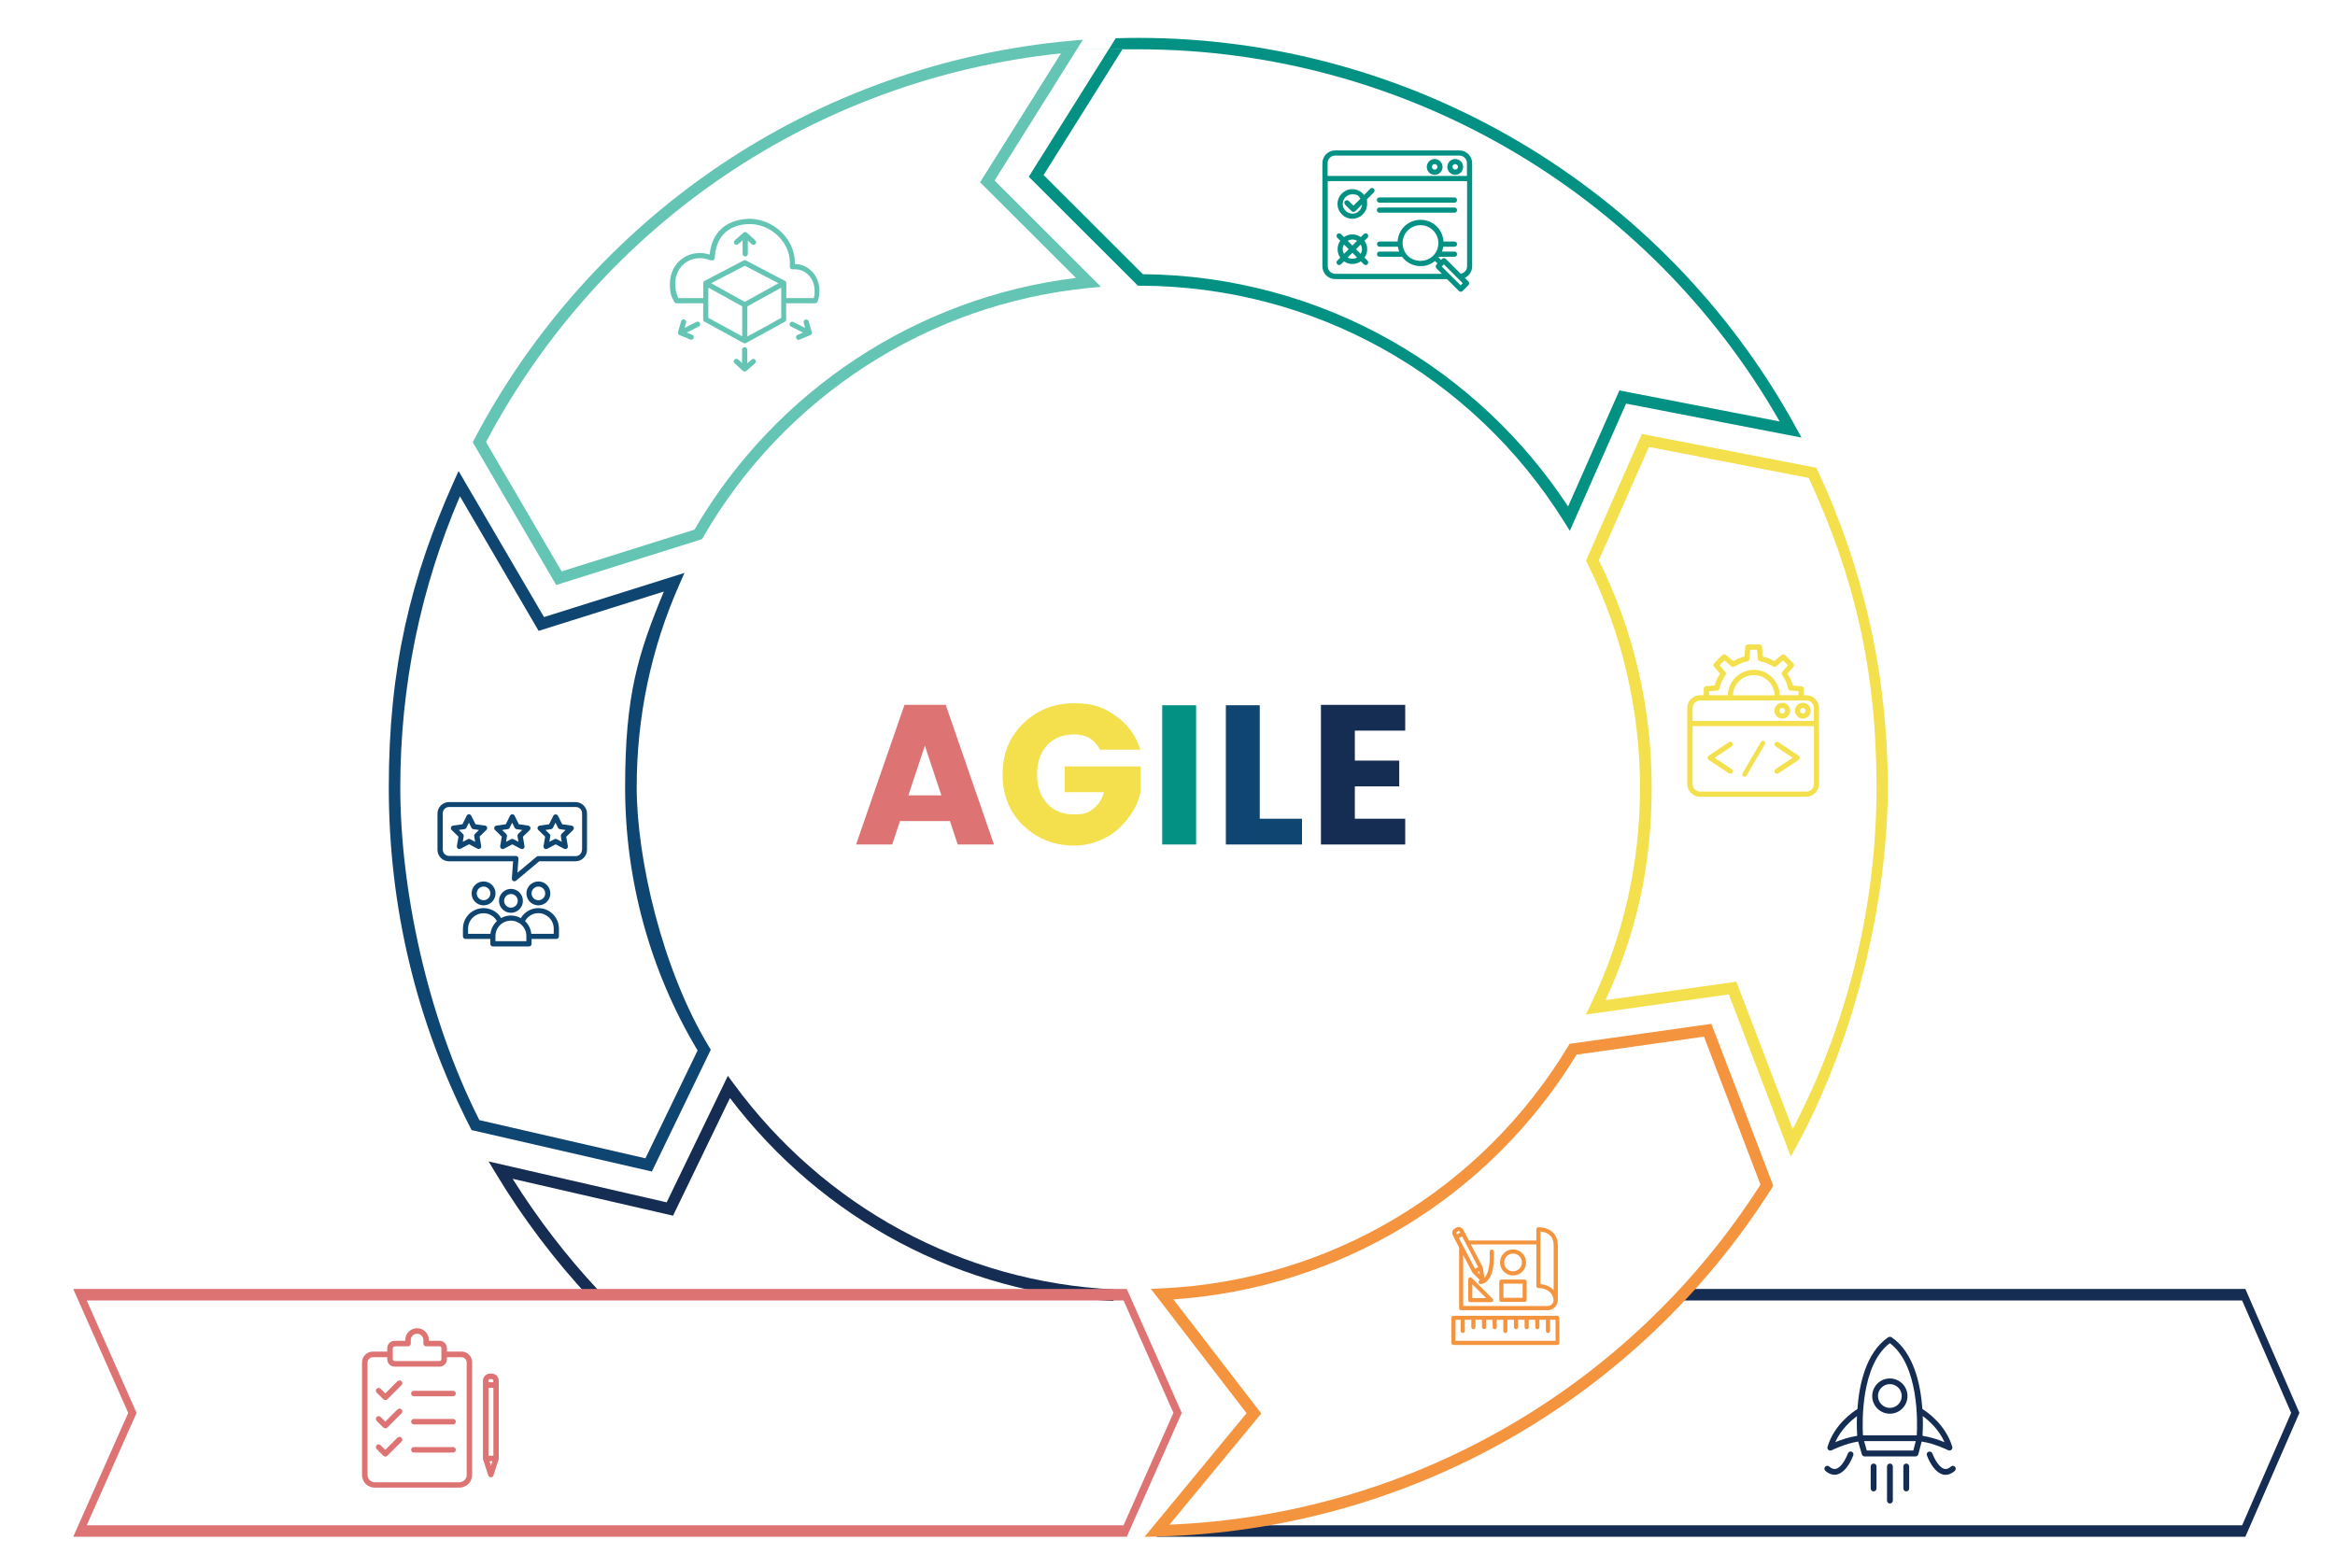 <svg xmlns="http://www.w3.org/2000/svg" id="Layer_1" data-name="Layer 1" viewBox="0 0 3045 2045.2"><g><g><g><path d="M1452,1696.8c-197.6-9.4-379.2-105.7-500.1-264.7l-74.2,153.4-209.2-48.1c32.6,52,70.3,101.1,112.3,146l-11,10.2c-46.7-50.1-88.3-105.1-123.5-163.7l-9.1-15.1,232.2,53.3,79.8-165,7.4,10.1c118.2,161.2,299,259.1,496.2,268.5l-.7,15Z" fill="#152c53" stroke-width="0"></path><path d="M2928.1,1681.1h-736.1c0,.4-.2.9-.7,1.2-.5.3-.9.6-1.4.9,0,.2,0,.5-.2.7-2.9,5.6-8.6,8.3-13.1,12.2h747.3l63.9,146.6-63.9,146.6h-1415.3v15h1419.5l70.5-161.6-70.5-161.6Z" fill="#152c53" stroke-width="0"></path><path d="M1492.5,2004.4l133.1-161.3-124.8-162.1,14.4-.7c218.5-10,416.5-128.1,529.8-315.8l1.8-3.1,185-26.1,80.7,211.3-2,3.2c-175.4,276.4-475,446.2-801.6,454.2l-16.4.4ZM1530.1,1694.6l114.7,148.9-119.7,145c313.8-13,600.7-177.9,770.7-443.5l-73.7-193-166.1,23.5c-113.7,186.2-309.2,304.6-525.9,319.2Z" fill="#f5943e" stroke-width="0"></path><path d="M725.4,763.1l-108.9-186.3,1.9-3.7c74.9-142.7,185.1-265.9,318.8-356.4,136.6-92.5,295.7-149,460-163.6l15-1.3-115.2,183.7,138.8,138.6-15.8,1.5c-209.6,20.5-397.6,142-503.1,325.1l-1.5,2.5-190.2,59.8ZM633.7,576.4l98.7,168.8,173.2-54.4c105.5-181.3,290.4-303.1,497.5-328.3l-125-124.8,105.5-168.1c-319.4,33.3-598.6,221.8-749.8,506.9Z" fill="#65c5b4" stroke-width="0"></path><path d="M850,1527.9l-235-54-1.6-3.1c-70.6-138.3-106.4-287.7-106.4-444s28.6-273.3,85-399.2l6-13.3,111.4,190.5,183.2-57.6-6.7,15.2c-36.9,83.4-55.6,172.4-55.6,264.4s32.7,237,94.5,338.8l2.1,3.5-76.8,158.8ZM625.2,1460.9l216.5,49.8,68-140.7c-61.9-103.4-94.5-221.9-94.5-343.1s17-174.4,50.5-255.4l-163.3,51.3-102.6-175.5c-51.6,120-77.8,247.7-77.8,379.6s34.7,298.8,103.2,434.1Z" fill="#0f4571" stroke-width="0"></path><path d="M2047.2,692.4l-7.5-12c-120-191.9-326.6-307-552.7-307.8h-3.1s-142.3-142.1-142.3-142.1l113.4-180.7h4c8-.3,16.6-.4,25.5-.4,356.7,0,685.1,194.4,857.1,507.3l7.7,14-228.8-44.3-73.4,166.1ZM1490.2,357.6c114,.9,226.3,31,324.8,87.1,92.4,52.5,171.6,127,229.9,215.9l66.9-151.4,209,40.5c-171.4-299.8-490.3-485.4-836.1-485.4s-14.4,0-21.1.2l-102.7,163.8,129.5,129.3Z" fill="#039184" stroke-width="0"></path><path d="M2335.4,1508.6l-80.9-211.7-186.4,26.3,6.1-12.6c42.8-88.8,64.5-184.2,64.5-283.7s-23.2-201.3-68.9-292.5l-1.6-3.2,72.9-165.2,227.6,44.1,1.6,3.5c60.7,129.8,91.5,268.9,91.5,413.3s-41.1,325-118.8,467.5l-7.8,14.3ZM2264.3,1280.3l73.5,192.3c71.5-136.7,109.3-290.5,109.3-445.8s-29.8-276.7-88.4-403.5l-208.4-40.4-65.3,147.8c45.7,92.5,68.9,192.1,68.9,296.1s-20.2,190.3-60.1,277.6l170.6-24.1Z" fill="#f4e04c" stroke-width="0"></path></g><path d="M1469.4,2004.3H95.5l71.7-161.6-71.7-161.6h1373.9l71.7,161.6-71.7,161.6ZM113.1,1989.3h1352.1l65-146.6-65-146.6H113.1l65,146.6-65,146.6Z" fill="#dd7373" stroke-width="0"></path></g><g><path d="M1248.9,1101.4l-10.1-30.5h-65.2l-10.1,30.5h-47.1l63.1-182.1h53.8l62.9,182.1h-47.3ZM1184.7,1037.3h42.9l-21.5-64.7-21.5,64.7Z" fill="#dd7373" stroke-width="0"></path><path d="M1334.4,1076.7c-18-17.5-27-39.7-27-66.6s9-49.1,27-66.6c18-17.5,40.1-26.3,66.1-26.3s38.1,5.3,53.8,16c15.7,10.7,26.6,25.5,32.9,44.5h-52.8c-6.9-13.3-17.9-19.9-33.1-19.9s-27.1,4.7-35.8,14.2c-8.7,9.5-13.1,22.2-13.1,38s4.4,28.5,13.1,38c8.7,9.5,20.4,14.2,35.1,14.2s19.1-2.6,25.7-7.9c6.6-5.3,11.1-12.3,13.3-21.1h-51.2v-33.6h98.8v33.6c-3.3,16.6-12.3,32-27.2,46.3-7.1,6.9-15.8,12.5-26.3,16.8-10.4,4.3-21.5,6.5-33.2,6.5-26,0-48.1-8.8-66.1-26.3Z" fill="#f4e04c" stroke-width="0"></path><path d="M1515.6,1101.4v-181.6h44.2v181.6h-44.2Z" fill="#039184" stroke-width="0"></path><path d="M1598.6,919.8h44.2v148h55.1v33.6h-99.3v-181.6Z" fill="#0f4571" stroke-width="0"></path><path d="M1832.5,919.3v33.6h-65.7v39.1h57.9v33.6h-57.9v42.2h65.7v33.6h-109.9v-182.1h109.9Z" fill="#152c53" stroke-width="0"></path></g></g><g><path d="M641.3,1791.5h-2.3c-5.1,0-9.2,4.1-9.2,9.2v101.4c0,.2,0,.5.1.7,0,.1,0,.3,0,.4l6.8,21c.5,1.5,1.9,2.5,3.4,2.5s3-1,3.4-2.5l6.8-21c0-.1,0-.3,0-.4,0-.2.1-.5.1-.7v-101.4c0-5.1-4.1-9.2-9.2-9.2ZM637,1810h6.4v88.6h-6.4v-88.6ZM639,1798.7h2.3c1.1,0,2,.9,2,2v2h-6.4v-2c0-1.1.9-2,2-2ZM640.2,1911.5l-1.8-5.7h3.7l-1.8,5.7Z" fill="#dd7373" stroke-width="0"></path><path d="M601.7,1762.8h-18.9v-4.5c0-5.3-4.3-9.6-9.6-9.6h-13.9v-1c0-8.5-6.9-15.4-15.4-15.4s-15.4,6.9-15.4,15.4v1h-13.9c-5.3,0-9.6,4.3-9.6,9.6v4.5h-18.8c-7.8,0-14.1,6.3-14.1,14.1v146.7c0,2.9.8,5.6,2.1,8,0,0,0,.1,0,.1,0,0,0,.1.1.2.7,1.2,1.4,2.3,2.4,3.2,0,0,.1.1.2.2.9.9,1.9,1.7,3,2.4.4.2.8.4,1.2.6.8.4,1.6.8,2.4,1,.4.1.8.3,1.3.4,1.2.3,2.4.5,3.7.5,0,0,.1,0,.2,0h110.4c0,0,.1,0,.2,0,1.3,0,2.5-.2,3.7-.5.4-.1.9-.3,1.3-.4.8-.3,1.7-.6,2.4-1,.4-.2.8-.4,1.2-.6,1.1-.7,2.1-1.5,3-2.4,0,0,.1-.2.2-.2.9-1,1.7-2,2.4-3.2,0,0,0-.1.1-.2s0-.1,0-.2c1.3-2.4,2.1-5.1,2.1-8v-146.7c0-7.8-6.3-14.1-14.1-14.1ZM514.6,1755.9h17.5c2,0,3.6-1.6,3.6-3.6v-4.6c0-4.5,3.7-8.2,8.2-8.2s8.2,3.7,8.2,8.2v4.6c0,2,1.6,3.6,3.6,3.6h17.5c1.3,0,2.4,1,2.4,2.4v14.4c0,1.3-1,2.4-2.4,2.4h-58.6c-1.3,0-2.4-1.1-2.4-2.4v-5.9c0-.1,0-.2,0-.3s0-.2,0-.3v-7.7c0-1.3,1.1-2.4,2.4-2.4ZM488.8,1933.2c-1.2,0-2.3-.3-3.4-.7-.2,0-.4-.2-.6-.3-1-.5-1.9-1-2.7-1.8,0,0,0,0,0,0-1.7-1.7-2.8-4.1-2.8-6.7v-146.7c0-3.8,3.1-6.9,6.9-6.9h18.8v2.7c0,5.3,4.3,9.6,9.6,9.6h58.6c5.3,0,9.6-4.3,9.6-9.6v-2.7h18.9c3.8,0,6.9,3.1,6.9,6.9v146.7c0,2.6-1.1,5-2.8,6.7,0,0,0,0,0,0-.8.8-1.7,1.3-2.7,1.8-.2,0-.4.2-.6.3-1.1.4-2.2.7-3.4.7h-110.2Z" fill="#dd7373" stroke-width="0"></path><path d="M590.8,1813.9h-51.1c-2,0-3.6,1.6-3.6,3.6s1.6,3.6,3.6,3.6h51.1c2,0,3.6-1.6,3.6-3.6s-1.6-3.6-3.6-3.6Z" fill="#dd7373" stroke-width="0"></path><path d="M590.8,1850.6h-51.1c-2,0-3.6,1.6-3.6,3.6s1.6,3.6,3.6,3.6h51.1c2,0,3.6-1.6,3.6-3.6s-1.6-3.6-3.6-3.6Z" fill="#dd7373" stroke-width="0"></path><path d="M590.8,1887.3h-51.1c-2,0-3.6,1.6-3.6,3.6s1.6,3.6,3.6,3.6h51.1c2,0,3.6-1.6,3.6-3.6s-1.6-3.6-3.6-3.6Z" fill="#dd7373" stroke-width="0"></path><path d="M518.4,1801.3l-16,16-6.1-6.1c-1.4-1.4-3.7-1.4-5.1,0-1.4,1.4-1.4,3.7,0,5.1l8.7,8.7c.7.7,1.6,1.1,2.6,1.1s1.8-.4,2.6-1.1l18.5-18.5c1.4-1.4,1.4-3.7,0-5.1-1.4-1.4-3.7-1.4-5.1,0Z" fill="#dd7373" stroke-width="0"></path><path d="M518.4,1838.1l-16,16-6.1-6.1c-1.4-1.4-3.7-1.4-5.1,0-1.4,1.4-1.4,3.7,0,5.1l8.7,8.7c.7.7,1.6,1.1,2.6,1.1s1.8-.4,2.6-1.1l18.5-18.5c1.4-1.4,1.4-3.7,0-5.1-1.4-1.4-3.7-1.4-5.1,0Z" fill="#dd7373" stroke-width="0"></path><path d="M518.4,1874.9l-16,16-6.1-6.1c-1.4-1.4-3.7-1.4-5.1,0-1.4,1.4-1.4,3.7,0,5.1l8.7,8.7c.7.7,1.6,1.1,2.6,1.1s1.8-.4,2.6-1.1l18.5-18.5c1.4-1.4,1.4-3.7,0-5.1-1.4-1.4-3.7-1.4-5.1,0Z" fill="#dd7373" stroke-width="0"></path></g><g><path d="M1896.3,1614.4c0,.1,0,.2,0,.3s.1.1.2.2l6.4,12.2c0,.2-.1.5-.1.7v78.3c0,1.5,1.2,2.7,2.7,2.7h112.8c6.8,0,12.5-5.1,13.1-12,0-.4.1-.8.1-1.3v-63.5s0,0,0,0v-7.9c0-7-2.1-12.6-6.4-16.7-7.4-7.2-18.5-6.9-19-6.8-1.4,0-2.6,1.2-2.6,2.7v14.6h-88l-7.2-13.8c-.8-1.6-2.2-2.8-4-3.4-1.7-.6-3.6-.4-5.2.4l-1.5.8c-3.4,1.7-4.7,5.8-3,9.2l1.8,3.3ZM1927.7,1652.6l-4.2,2.1-21-40.1,4.2-2.1,21,40.1ZM1929.9,1662.1l-3.1-3.1,2.4-1.2.7,4.3ZM2008.8,1606.1c3.2.3,8.6,1.4,12.5,5.2,3.2,3.1,4.8,7.4,4.8,12.9v58.5c-4.8-5.4-11.9-7.5-17.3-7.9v-68.6ZM2003.5,1623.2v54.1c0,.7.3,1.4.8,1.9s1.2.8,1.9.7c.7,0,18.6-.4,19.8,16.5-.5,4-3.8,6.9-7.8,6.9h-110.1v-66.5l11.8,22.5c0,0,.2.1.2.2,0,.1.1.3.2.4l9.5,9.6c-.9.4-1.6,1.3-1.7,2.4,0,1.5,1.1,2.7,2.5,2.8,0,0,.1,0,.2,0,1,0,4.8-.3,8.6-4,6.6-6.5,9.5-19.4,8.7-38.4,0-1.5-1.4-2.6-2.8-2.6-1.5,0-2.6,1.3-2.6,2.8.9,21.3-3.3,30.3-6.9,34.2l-2.1-13.5c0,0,0-.2-.1-.3,0-.2,0-.4-.2-.6l-15.3-29.3h85.2ZM1900,1606.6l1.5-.8c.2-.1.4-.2.7-.2s.3,0,.5,0c.4.1.7.4.9.8l.7,1.3-4.2,2.1-.7-1.3c-.2-.4-.2-.8,0-1.1.1-.4.4-.7.7-.9Z" fill="#f5943e" stroke-width="0"></path><path d="M2030.8,1716.1h-135.4c-1.5,0-2.7,1.2-2.7,2.7v32.7c0,1.5,1.2,2.7,2.7,2.7h135.4c1.5,0,2.7-1.2,2.7-2.7v-32.7c0-1.5-1.2-2.7-2.7-2.7ZM2028.2,1748.7h-130.1v-27.4h6.7v14.5c0,1.5,1.2,2.7,2.7,2.7s2.7-1.2,2.7-2.7v-14.5h8.5v9.6c0,1.5,1.2,2.7,2.7,2.7s2.7-1.2,2.7-2.7v-9.6h8.5v9.6c0,1.5,1.2,2.7,2.7,2.7s2.7-1.2,2.7-2.7v-9.6h8.5v9.6c0,1.5,1.2,2.7,2.7,2.7s2.7-1.2,2.7-2.7v-9.6h8.5v14.5c0,1.5,1.2,2.7,2.7,2.7s2.7-1.2,2.7-2.7v-14.5h8.5v9.6c0,1.5,1.2,2.7,2.7,2.7s2.7-1.2,2.7-2.7v-9.6h8.5v9.6c0,1.5,1.2,2.7,2.7,2.7s2.7-1.2,2.7-2.7v-9.6h8.5v9.6c0,1.5,1.2,2.7,2.7,2.7s2.7-1.2,2.7-2.7v-9.6h8.5v14.5c0,1.5,1.2,2.7,2.7,2.7s2.7-1.2,2.7-2.7v-14.5h7.2v27.4Z" fill="#f5943e" stroke-width="0"></path><path d="M1973.1,1663.5c9.4,0,17-7.6,17-17s-7.6-17-17-17-17,7.6-17,17,7.6,17,17,17ZM1973.1,1634.9c6.4,0,11.6,5.2,11.6,11.6s-5.2,11.6-11.6,11.6-11.6-5.2-11.6-11.6,5.2-11.6,11.6-11.6Z" fill="#f5943e" stroke-width="0"></path><path d="M1919.2,1666.7c-.8-.8-1.9-1-2.9-.6-1,.4-1.6,1.4-1.6,2.5v25.8c0,.2,0,.4,0,.6,0,.2,0,.4,0,.6,0,1.5,1.2,2.7,2.7,2.7h27.1c1.1,0,2.1-.7,2.5-1.6.4-1,.2-2.1-.6-2.9l-27.1-27.1ZM1920,1693v-18l18,18h-18Z" fill="#f5943e" stroke-width="0"></path><path d="M1957.9,1698h30.3c1.5,0,2.7-1.2,2.7-2.7v-23.8c0-1.5-1.2-2.7-2.7-2.7h-30.3c-1.5,0-2.7,1.2-2.7,2.7v23.8c0,1.5,1.2,2.7,2.7,2.7ZM1960.6,1674.2h25v18.4h-25v-18.4Z" fill="#f5943e" stroke-width="0"></path></g><g><path d="M2355.7,906.8h-3.5v-8.4c0-1.8-1.3-3.2-3.1-3.4l-11.2-.9c-1.4-5.4-3.7-10.6-6.9-15.4l7.8-9c1.2-1.3,1.1-3.3-.2-4.6l-10.7-10.7c-1.2-1.2-3.2-1.3-4.6-.2l-9.5,8.1c-4.7-2.8-9.7-4.8-15-6l-1-12.7c-.1-1.7-1.6-3.1-3.4-3.1h-15.1c-1.8,0-3.2,1.4-3.4,3.1l-.9,12.7c-5.2,1.3-10.2,3.2-14.8,5.9l-9.5-8.1c-1.3-1.1-3.3-1.1-4.6.2l-10.7,10.7c-1.2,1.2-1.3,3.2-.2,4.6l7.8,9c-3.2,4.8-5.5,10-6.9,15.4l-11.2.9c-1.7.1-3.1,1.6-3.1,3.4v8.4h-4.9c-9.1,0-16.6,7.4-16.6,16.6v99.2c0,9.1,7.4,16.6,16.6,16.6h138.6c9.1,0,16.6-7.4,16.6-16.6v-99.2c0-9.1-7.4-16.6-16.6-16.6ZM2228.7,901.5l10.6-.8c1.5-.1,2.7-1.2,3-2.7,1.3-6.2,3.9-12.1,7.8-17.5.9-1.3.9-3-.2-4.2l-7.4-8.6,6.3-6.3,9,7.7c1.1,1,2.8,1.1,4,.3,5.1-3.4,10.9-5.7,17-6.8,1.5-.3,2.6-1.5,2.7-3.1l.9-12.1h8.9l1,12.1c.1,1.5,1.3,2.8,2.8,3,6.2,1.1,12,3.4,17.2,6.8,1.2.8,2.9.7,4-.3l9-7.7,6.3,6.3-7.4,8.6c-1,1.2-1.1,2.9-.2,4.2,3.9,5.4,6.6,11.2,7.8,17.5.3,1.5,1.5,2.6,3,2.7l10.6.8v5.3h-24.5c-.1-4.4-.9-8.6-2.6-12.2-.4-1.1-.8-2-1.3-2.9-3.7-6.9-9.6-12.4-16.9-15.4-.6-.3-1.3-.6-1.7-.7-7.2-2.6-16.1-2.4-22.3,0-.6.1-1.2.4-2.2.8-7.1,3-13.1,8.4-16.7,15.2-.6,1-1,1.9-1.3,2.8-1.7,3.8-2.5,8-2.6,12.4h-24.5v-5.3ZM2259.9,906.8c.1-3.4.7-6.7,2.1-9.8.3-.7.5-1.4,1-2.1,3-5.5,7.7-9.9,13.3-12.2,0,0,.6-.3.7-.3l.9-.3c5.6-2.1,12-2.3,18.5,0,.2,0,.5.2,1.2.5,5.7,2.4,10.4,6.7,13.5,12.4.4.6.6,1.3,1,2.1,1.3,2.9,2,6.2,2.1,9.7h-54.2ZM2217.1,913.6h138.6c5.4,0,9.8,4.4,9.8,9.8v16.8h-158.2v-16.8c0-5.4,4.4-9.8,9.8-9.8ZM2355.7,1032.4h-138.6c-5.4,0-9.8-4.4-9.8-9.8v-75.6h158.2v75.6c0,5.4-4.4,9.8-9.8,9.8Z" fill="#f4e04c" stroke-width="0"></path><path d="M2324.2,937.2c5.7,0,10.3-4.6,10.3-10.3s-4.6-10.3-10.3-10.3-10.3,4.6-10.3,10.3,4.6,10.3,10.3,10.3ZM2324.2,923.3c2,0,3.6,1.6,3.6,3.6s-1.6,3.6-3.6,3.6-3.6-1.6-3.6-3.6,1.6-3.6,3.6-3.6Z" fill="#f4e04c" stroke-width="0"></path><path d="M2351,937.2c5.7,0,10.3-4.6,10.3-10.3s-4.6-10.3-10.3-10.3-10.3,4.6-10.3,10.3,4.6,10.3,10.3,10.3ZM2351,923.3c2,0,3.6,1.6,3.6,3.6s-1.6,3.6-3.6,3.6-3.6-1.6-3.6-3.6,1.6-3.6,3.6-3.6Z" fill="#f4e04c" stroke-width="0"></path><path d="M2259.7,970.8c0-1.7-1.5-3.3-3.2-3.3s-1.8.4-2.5.9l-25,16.6c-1.3.8-2.3,1.6-2.2,3.3,0,1.8.9,2.4,2.2,3.3l24.9,16.5c.7.5,1.6,1,2.6,1,1.7,0,3.1-1.6,3.1-3.3,0-1.5-.8-2.3-2-3.1l-21.7-14.4,21.6-14.3c1.2-.8,2.1-1.6,2.1-3.2Z" fill="#f4e04c" stroke-width="0"></path><path d="M2298.9,966.1c-1.5,0-2.2,1.1-3,2.3l-22.7,38.8c-.6,1-1.3,2-1.3,3.1s1.5,2.8,3,2.8,2.2-.8,3-2.1l23.3-39.8c.4-.7.7-1.4.7-2.4,0-1.6-1.4-2.8-3-2.8Z" fill="#f4e04c" stroke-width="0"></path><path d="M2344.7,985l-25-16.6c-.7-.5-1.6-.9-2.5-.9-1.8,0-3.1,1.6-3.2,3.3,0,1.6,1,2.4,2.1,3.2l21.6,14.3-21.7,14.4c-1.2.8-1.9,1.6-2,3.1,0,1.7,1.5,3.3,3.2,3.3s1.9-.5,2.6-1l24.9-16.5c1.3-.8,2.2-1.5,2.2-3.3,0-1.7-.9-2.4-2.2-3.3Z" fill="#f4e04c" stroke-width="0"></path></g><g><path d="M1903.2,196.2h-162.1c-9.1,0-16.6,7.4-16.6,16.6v134.6c0,9.1,7.4,16.6,16.6,16.6h145.9l15.5,15.5c.7.7,1.5,1,2.4,1s1.7-.3,2.4-1l7.6-7.6c.6-.6,1-1.5,1-2.4s-.4-1.7-1-2.4l-4.7-4.7c5.7-2.7,9.6-8.4,9.6-15v-134.6c0-9.1-7.4-16.6-16.6-16.6ZM1741.1,202.9h162.1c5.4,0,9.8,4.4,9.8,9.8v16.8h-181.7v-16.8c0-5.4,4.4-9.8,9.8-9.8ZM1904.8,372.3l-14-14c0,0-.1-.1-.2-.2l-10.5-10.5,2.8-2.8,18.2,18.2s0,0,0,0l6.4,6.4-2.8,2.8ZM1904.8,357l-19.4-19.4c-1.3-1.3-3.5-1.3-4.8,0l-1.4,1.4-3.3-3.3c.2-.3.4-.5.6-.8h20.2c1.9,0,3.4-1.5,3.4-3.4s-1.5-3.4-3.4-3.4h-16.3c.8-2,1.3-4.1,1.7-6.3h14.6c1.9,0,3.4-1.5,3.4-3.4s-1.5-3.4-3.4-3.4h-14.3c-.4-7.1-3.2-14.1-8.6-19.5-11.7-11.7-30.9-11.7-42.6,0-5.4,5.4-8.2,12.4-8.6,19.5h-23.5c-1.9,0-3.4,1.5-3.4,3.4s1.5,3.4,3.4,3.4h23.8c.4,2.1.9,4.2,1.7,6.3h-25.5c-1.9,0-3.4,1.5-3.4,3.4s1.5,3.4,3.4,3.4h29.4c.9,1.2,1.7,2.3,2.8,3.4,5.9,5.9,13.6,8.8,21.3,8.8s13.2-2.3,18.7-6.7l3.3,3.3-1.4,1.4c-1.3,1.3-1.3,3.4,0,4.8l7.2,7.2h-139.1c-5.4,0-9.8-4.4-9.8-9.8v-111.1h181.7v111.1c0,4.8-3.6,8.9-8.3,9.7ZM1835.9,333.6c-9.1-9.1-9.1-24,0-33.1,4.6-4.6,10.6-6.8,16.5-6.8s12,2.3,16.5,6.8c9.1,9.1,9.1,24,0,33.1-8.8,8.8-24.2,8.8-33.1,0Z" fill="#039184" stroke-width="0"></path><path d="M1870.9,228c5.7,0,10.3-4.6,10.3-10.3s-4.6-10.3-10.3-10.3-10.3,4.6-10.3,10.3,4.6,10.3,10.3,10.3ZM1870.9,214c2,0,3.6,1.6,3.6,3.6s-1.6,3.6-3.6,3.6-3.6-1.6-3.6-3.6,1.6-3.6,3.6-3.6Z" fill="#039184" stroke-width="0"></path><path d="M1897.7,228c5.7,0,10.3-4.6,10.3-10.3s-4.6-10.3-10.3-10.3-10.3,4.6-10.3,10.3,4.6,10.3,10.3,10.3ZM1897.7,214c2,0,3.6,1.6,3.6,3.6s-1.6,3.6-3.6,3.6-3.6-1.6-3.6-3.6,1.6-3.6,3.6-3.6Z" fill="#039184" stroke-width="0"></path><path d="M1896.7,257.5h-97.8c-1.9,0-3.4,1.5-3.4,3.4s1.5,3.4,3.4,3.4h97.8c1.9,0,3.4-1.5,3.4-3.4s-1.5-3.4-3.4-3.4Z" fill="#039184" stroke-width="0"></path><path d="M1896.7,270.6h-97.8c-1.9,0-3.4,1.5-3.4,3.4s1.5,3.4,3.4,3.4h97.8c1.9,0,3.4-1.5,3.4-3.4s-1.5-3.4-3.4-3.4Z" fill="#039184" stroke-width="0"></path><path d="M1786.9,246.2l-8.1,8.1c-3.5-4.6-9-7.6-15.3-7.6-10.6,0-19.3,8.7-19.3,19.3s8.7,19.3,19.3,19.3,19.3-8.7,19.3-19.3-.4-3.7-.9-5.4l9.7-9.7c1.3-1.3,1.3-3.4,0-4.8-1.3-1.3-3.4-1.3-4.8,0ZM1763.6,278.6c-6.9,0-12.6-5.6-12.6-12.6s5.6-12.6,12.6-12.6,8.2,2.3,10.5,5.7l-9.1,9.1-6.1-6.1c-1.3-1.3-3.4-1.3-4.8,0-1.3,1.3-1.3,3.4,0,4.8l8.5,8.5c.7.7,1.5,1,2.4,1s1.7-.3,2.4-1l8.7-8.7c-.3,6.7-5.8,12-12.5,12Z" fill="#039184" stroke-width="0"></path><path d="M1783.3,305.3c-1.3-1.3-3.4-1.3-4.8,0l-3.9,3.9c-3.1-2.2-6.9-3.5-11-3.5s-7.9,1.3-11,3.5l-3.9-3.9c-1.3-1.3-3.4-1.3-4.8,0-1.3,1.3-1.3,3.4,0,4.8l3.9,3.9c-2.2,3.1-3.5,6.9-3.5,11s1.3,7.9,3.5,11l-3.9,3.9c-1.3,1.3-1.3,3.4,0,4.8.7.7,1.5,1,2.4,1s1.7-.3,2.4-1l3.9-3.9c3.1,2.2,6.9,3.5,11,3.5s7.9-1.3,11-3.5l3.9,3.9c.7.7,1.5,1,2.4,1s1.7-.3,2.4-1c1.3-1.3,1.3-3.4,0-4.8l-3.9-3.9c2.2-3.1,3.5-6.9,3.5-11s-1.3-7.9-3.5-11l3.9-3.9c1.3-1.3,1.3-3.4,0-4.8ZM1763.6,312.4c2.2,0,4.3.6,6.1,1.7l-6.1,6.1-6.1-6.1c1.8-1,3.9-1.7,6.1-1.7ZM1751,325c0-2.2.6-4.3,1.7-6.1l6.1,6.1-6.1,6.1c-1-1.8-1.7-3.9-1.7-6.1ZM1763.6,337.5c-2.2,0-4.3-.6-6.1-1.7l6.1-6.1,6.1,6.1c-1.8,1-3.9,1.7-6.1,1.7ZM1776.1,325c0,2.2-.6,4.3-1.7,6.1l-6.1-6.1,6.1-6.1c1,1.8,1.7,3.9,1.7,6.1Z" fill="#039184" stroke-width="0"></path></g><g><path d="M1036.6,344.3c.3-15-5.5-29.3-16.5-40.5-12.4-12.6-29.6-19.5-46.4-18.3-28.2,1.9-45.6,18.8-48.3,46.5-12.3-3.8-24.8-2.2-34.8,4.6-10.8,7.4-17,19.7-17,33.5s2,16.4,5.7,23.6c.5,1.1,1.7,1.8,3,1.8h34.7v21.1c0,.3,0,.6.1.9,0,.3.2.5.3.7,0,0,0,.2.1.3,0,0,0,0,0,0,.3.4.6.7,1.1,1l50.9,27.9s0,0,.1,0c.5.2.9.4,1.5.4s1-.2,1.5-.4c0,0,0,0,.1,0l37.3-20.3c.1,0,.2-.2.3-.2l13.3-7.4s0,0,0,0c0,0,0,0,0,0,.1,0,.3-.1.4-.3.1,0,.2-.2.3-.3.2-.2.3-.3.4-.5,0,0,.1,0,.1-.2.2-.2.3-.5.3-.7,0-.3.1-.5.1-.9v-21.1h37.8c1.4,0,2.7-.9,3.2-2.2,1.6-4.5,2.4-9.3,2.4-14.2,0-10.2-4-19.9-11-26.3-5.8-5.4-13.1-8.3-21.2-8.5ZM923.7,388.8v-13.7l24.8,13.7,12.1,6.7,7.3,4v39.2l-44.2-24.2v-25.8ZM971.2,393.7l-8.8-4.9-34.9-19.4,43.8-22.8,43.8,22.8-34.9,19.4-8.8,4.9ZM1018.7,414.6l-12.6,7c0,0-.1.1-.2.2l-31.3,17v-39.2l7.3-4,12.1-6.7,24.8-13.7v39.5ZM1060.7,388.8h-35.3v-19.5c0-.7-.2-1.3-.5-1.8-.1-.3-.3-.5-.5-.7s-.5-.4-.7-.5c0,0-.1-.1-.3-.1l-50.6-26.5c-.9-.5-2.2-.5-3.1,0l-50.6,26.5c-.1,0-.2,0-.3.1-.3.1-.5.3-.7.5-.2.2-.4.4-.5.7-.3.5-.5,1.1-.5,1.8v19.5h-32.6c-2.6-5.8-4-12.3-4-18.7,0-11.6,5.1-21.8,14.1-27.9,9-6.1,20.3-7.2,31.4-2.9.9.3,1.8.3,2.1.3.9.1,2-.1,2.7-.7.7-.6,1.2-1.5,1.3-2.4.7-15.5,7.1-41.8,42.3-44.2,14.7-1,30.1,5,41.1,16.3,10.6,10.8,15.7,24.6,14.4,39,0,1,.3,2,.9,2.7.7.7,1.7,1,2.7,1,7.8-.6,14.7,1.6,19.9,6.5,5.7,5.3,8.9,13.1,8.9,21.4s-.5,6.6-1.3,9.7Z" fill="#65c5b4" stroke-width="0"></path><path d="M980.3,468.8l-5.8,5v-17.6c0-1.9-1.5-3.4-3.4-3.4s-3.4,1.5-3.4,3.4v17.3l-5.1-4.7c-1.4-1.2-3.5-1.2-4.8.2-1.3,1.4-1.2,3.5.2,4.8l10.8,9.9c.6.6,1.5.9,2.3.9s1.6-.3,2.2-.8l11.3-9.9c1.4-1.2,1.6-3.3.3-4.7-1.2-1.4-3.3-1.6-4.7-.3Z" fill="#65c5b4" stroke-width="0"></path><path d="M908.3,419.8l-15.5,7.8,1.9-6.7c.5-1.8-.5-3.6-2.3-4.2-1.8-.5-3.6.5-4.2,2.3l-4,14.1c-.5,1.6.4,3.4,2,4l13.9,5.7c.4.2.8.3,1.3.3,1.3,0,2.6-.8,3.1-2.1.7-1.7-.1-3.7-1.8-4.4l-7.1-2.9,15.7-7.9c1.7-.8,2.3-2.9,1.5-4.5-.8-1.7-2.9-2.3-4.5-1.5Z" fill="#65c5b4" stroke-width="0"></path><path d="M1054.6,419.1c-.5-1.8-2.4-2.8-4.2-2.3-1.8.5-2.8,2.4-2.3,4.2l1.9,6.7-15.5-7.8c-1.7-.8-3.7-.2-4.5,1.5-.8,1.7-.2,3.7,1.5,4.5l15.7,7.9-7.1,2.9c-1.7.7-2.5,2.7-1.8,4.4.5,1.3,1.8,2.1,3.1,2.1s.9,0,1.3-.3l13.9-5.7c1.6-.6,2.4-2.4,2-4l-4-14.1Z" fill="#65c5b4" stroke-width="0"></path><path d="M974,303.5c-1.3-1.2-3.2-1.2-4.5,0l-11.3,9.9c-1.4,1.2-1.6,3.3-.3,4.7.7.8,1.6,1.2,2.5,1.2s1.6-.3,2.2-.8l5.8-5v17.6c0,1.9,1.5,3.4,3.4,3.4s3.4-1.5,3.4-3.4v-17.3l5.1,4.7c1.4,1.3,3.5,1.2,4.8-.2,1.3-1.4,1.2-3.5-.2-4.8l-10.8-9.9Z" fill="#65c5b4" stroke-width="0"></path></g><g><path d="M681.9,1174.9c0-8.6-7-15.6-15.6-15.6s-15.6,7-15.6,15.6,7,15.6,15.6,15.6,15.6-7,15.6-15.6ZM657.4,1174.9c0-4.9,4-8.9,8.9-8.9s8.9,4,8.9,8.9-4,8.9-8.9,8.9-8.9-4-8.9-8.9Z" fill="#0f4571" stroke-width="0"></path><path d="M646.2,1165.2c0-8.6-7-15.6-15.6-15.6s-15.6,7-15.6,15.6,7,15.6,15.6,15.6,15.6-7,15.6-15.6ZM621.7,1165.2c0-4.9,4-8.9,8.9-8.9s8.9,4,8.9,8.9-4,8.9-8.9,8.9-8.9-4-8.9-8.9Z" fill="#0f4571" stroke-width="0"></path><path d="M717.7,1165.2c0-8.6-7-15.6-15.6-15.6s-15.6,7-15.6,15.6,7,15.6,15.6,15.6,15.6-7,15.6-15.6ZM693.2,1165.2c0-4.9,4-8.9,8.9-8.9s8.9,4,8.9,8.9-4,8.9-8.9,8.9-8.9-4-8.9-8.9Z" fill="#0f4571" stroke-width="0"></path><path d="M712.7,1186.6c-6.3-2.8-14.1-3-20.9-.2-5.4,2.3-9.8,6.2-12.7,11.1-.7-.4-1.4-.9-2.2-1.2-6.5-2.9-14.2-3-20.9-.2-.9.4-1.7.8-2.5,1.3-1.1-1.9-2.4-3.6-3.9-5.2-2.5-2.4-5.3-4.3-8.4-5.6-6.2-2.8-14.1-3-20.9-.2-10.1,4.2-16.6,13.9-16.6,24.8v10c0,1.9,1.5,3.4,3.4,3.4h32.3v6.4c0,1.9,1.5,3.4,3.4,3.4h47c1.9,0,3.4-1.5,3.4-3.4v-6.4h32.3c1.9,0,3.4-1.5,3.4-3.4v-10c0-7.2-2.9-14.1-7.9-19-2.5-2.4-5.3-4.3-8.3-5.6ZM658.6,1202.3c5-2.1,10.7-2.1,15.6.1,2.3,1,4.5,2.4,6.3,4.2,3.8,3.8,5.9,8.8,5.9,14.2v6.7h-40.3v-6.7c0-8.2,4.9-15.5,12.5-18.6ZM622.8,1192.6c5.1-2.1,11-2,15.7.1,2.3,1,4.5,2.5,6.3,4.3,1.3,1.3,2.3,2.8,3.2,4.3-4.6,4.3-7.6,10.1-8.4,16.6h-29.2v-6.7c0-8.2,4.9-15.5,12.4-18.6ZM722.2,1217.9h-29.3c-.7-6-3.2-11.6-7.6-16-.2-.2-.5-.4-.7-.6,2.2-3.8,5.6-7,9.7-8.8,5.1-2.1,11-2,15.6.1,2.3,1,4.5,2.5,6.3,4.3,3.7,3.7,5.9,8.8,5.9,14.2v6.7Z" fill="#0f4571" stroke-width="0"></path><path d="M750.7,1046.1h-165.3c-8.2,0-14.9,6.7-14.9,14.9v47.4c0,8.2,6.7,14.9,14.9,14.9h83.7l-1.6,22.5c0,1.3.6,2.6,1.8,3.2.5.2,1,.4,1.5.4.8,0,1.5-.3,2.2-.8l30.2-25.3h47.4c8.2,0,14.9-6.7,14.9-14.9v-47.4c0-8.2-6.7-14.9-14.9-14.9ZM758.9,1108.4c0,4.5-3.7,8.2-8.2,8.2h-48.7c-.2,0-.3,0-.4,0-.2,0-.5,0-.7.1-.2,0-.4.2-.6.3-.1,0-.3.1-.4.2l-25.1,21,1.3-18.2s0,0,0-.1c0,0,0,0,0-.1,0-.2,0-.4-.1-.5,0-.2,0-.5-.1-.7,0-.2-.2-.4-.3-.6-.1-.2-.2-.4-.4-.5-.1-.2-.3-.3-.5-.4-.2-.1-.3-.3-.5-.4-.2,0-.4-.1-.6-.2-.2,0-.4-.1-.5-.2,0,0,0,0-.1,0,0,0,0,0-.1,0h-87.3c-4.5,0-8.2-3.8-8.2-8.2v-47.4c0-4.5,3.8-8.2,8.2-8.2h165.3c4.5,0,8.2,3.7,8.2,8.2v47.4Z" fill="#0f4571" stroke-width="0"></path><path d="M632.4,1076.8l-12.3-1.8-5.5-11.1c-.6-1.2-1.7-1.9-3-1.9s-2.5.7-3,1.9l-5.5,11.1-12.3,1.8c-1.3.2-2.3,1.1-2.7,2.3-.4,1.2,0,2.6.9,3.4l8.9,8.7-2.1,12.2c-.2,1.3.3,2.5,1.3,3.3.6.4,1.3.6,2,.6s1.1-.1,1.6-.4l11-5.8,11,5.8c1.1.6,2.5.5,3.5-.3,1-.8,1.6-2,1.3-3.3l-2.1-12.2,8.9-8.7c.9-.9,1.2-2.2.9-3.4-.4-1.2-1.4-2.1-2.7-2.3ZM619.4,1087.6c-.8.8-1.2,1.9-1,3l1.2,7.3-6.5-3.4c-1-.5-2.2-.5-3.1,0l-6.5,3.4,1.2-7.3c.2-1.1-.2-2.2-1-3l-5.3-5.1,7.3-1.1c1.1-.2,2-.8,2.5-1.8l3.3-6.6,3.3,6.6c.5,1,1.4,1.7,2.5,1.8l7.3,1.1-5.3,5.1Z" fill="#0f4571" stroke-width="0"></path><path d="M688.9,1076.8l-12.3-1.8-5.5-11.1c-.6-1.2-1.7-1.9-3-1.9s-2.5.7-3,1.9l-5.5,11.1-12.3,1.8c-1.3.2-2.3,1.1-2.7,2.3-.4,1.2,0,2.6.9,3.4l8.9,8.7-2.1,12.2c-.2,1.3.3,2.5,1.3,3.3,1,.8,2.4.9,3.5.3l11-5.8,11,5.8c.5.3,1,.4,1.6.4s1.4-.2,2-.6c1-.8,1.6-2,1.3-3.3l-2.1-12.2,8.9-8.7c.9-.9,1.2-2.2.9-3.4-.4-1.2-1.5-2.1-2.7-2.3ZM675.9,1087.6c-.8.8-1.2,1.9-1,3l1.2,7.3-6.5-3.4c-.5-.3-1-.4-1.6-.4s-1.1.1-1.6.4l-6.5,3.4,1.2-7.3c.2-1.1-.2-2.2-1-3l-5.3-5.1,7.3-1.1c1.1-.2,2-.8,2.5-1.8l3.3-6.6,3.3,6.6c.5,1,1.4,1.7,2.5,1.8l7.3,1.1-5.3,5.1Z" fill="#0f4571" stroke-width="0"></path><path d="M745.4,1076.8l-12.3-1.8-5.5-11.1c-1.1-2.3-4.9-2.3-6,0l-5.5,11.1-12.3,1.8c-1.3.2-2.3,1.1-2.7,2.3-.4,1.2,0,2.6.9,3.4l8.9,8.7-2.1,12.2c-.2,1.3.3,2.5,1.3,3.3,1,.8,2.4.9,3.5.3l11-5.8,11,5.8c.5.3,1,.4,1.6.4s1.4-.2,2-.6c1-.8,1.6-2,1.3-3.3l-2.1-12.2,8.9-8.7c.9-.9,1.2-2.2.9-3.4-.4-1.2-1.5-2.1-2.7-2.3ZM732.4,1087.6c-.8.8-1.2,1.9-1,3l1.2,7.3-6.5-3.4c-.5-.3-1-.4-1.6-.4s-1.1.1-1.6.4l-6.5,3.4,1.2-7.3c.2-1.1-.2-2.2-1-3l-5.3-5.1,7.3-1.1c1.1-.2,2-.8,2.5-1.8l3.3-6.6,3.3,6.6c.5,1,1.4,1.7,2.5,1.8l7.3,1.1-5.3,5.1Z" fill="#0f4571" stroke-width="0"></path></g><g><path d="M2540.6,1891.4c.5.3,1.1.4,1.7.4.9,0,1.7-.3,2.4-.9,1.2-1,1.6-2.5,1.2-3.9-8.5-29.1-33.3-45.8-39-49.4-2.2-31.5-11-73.8-40.3-93.6,0,0,0,0,0,0-.3-.2-.7-.3-1-.4-.1,0-.2-.1-.3-.1-.4,0-.9,0-1.3,0,0,0,0,0-.1,0-.2,0-.4.2-.6.2-.3,0-.6.2-.8.3,0,0,0,0,0,0-29.3,19.8-38.1,62.2-40.3,93.7-5.8,3.6-30.5,20.4-39,49.4-.4,1.4,0,3,1.2,3.9.7.6,1.5.9,2.4.9s1.2-.1,1.7-.4c.2,0,17.3-8.7,34.7-11.4l4.8,16.7c.5,1.6,1.9,2.7,3.6,2.7h66.4c1.7,0,3.2-1.2,3.6-2.8l4.4-16.6c17.4,2.7,34.5,11.3,34.7,11.4ZM2535.7,1880.9c-7-2.9-17.6-6.6-28.6-8.3.3-4.8.7-14.1.3-25.7,7.5,5.5,20.8,17,28.3,33.9ZM2464.5,1751.8c37.9,28.5,36.1,103.3,35.1,120.2h-70.2c-.9-16.9-2.8-91.7,35.1-120.2ZM2421.6,1847c-.4,11.6,0,20.8.3,25.6-10.9,1.7-21.6,5.4-28.6,8.3,7.5-16.8,20.8-28.4,28.3-33.9ZM2495.1,1891.8h-60.7l-3.5-12.3h67.4l-3.2,12.3Z" fill="#152c53" stroke-width="0"></path><path d="M2464.5,1843.8c12.7,0,23-10.3,23-23s-10.3-23-23-23-23,10.3-23,23,10.3,23,23,23ZM2464.5,1805.2c8.6,0,15.5,7,15.5,15.5s-7,15.5-15.5,15.5-15.5-7-15.5-15.5,7-15.5,15.5-15.5Z" fill="#152c53" stroke-width="0"></path><path d="M2464.6,1908.8c-2.1,0-3.8,1.7-3.8,3.8v44.5c0,2.1,1.7,3.8,3.8,3.8s3.8-1.7,3.8-3.8v-44.5c0-2.1-1.7-3.8-3.8-3.8Z" fill="#152c53" stroke-width="0"></path><path d="M2443.3,1908.8c-2.1,0-3.8,1.7-3.8,3.8v28.7c0,2.1,1.7,3.8,3.8,3.8s3.8-1.7,3.8-3.8v-28.7c0-2.1-1.7-3.8-3.8-3.8Z" fill="#152c53" stroke-width="0"></path><path d="M2485.9,1908.8c-2.1,0-3.8,1.7-3.8,3.8v28.7c0,2.1,1.7,3.8,3.8,3.8s3.8-1.7,3.8-3.8v-28.7c0-2.1-1.7-3.8-3.8-3.8Z" fill="#152c53" stroke-width="0"></path><path d="M2414.6,1893.3c-1.9-.7-4.1.3-4.8,2.3-1.8,4.9-8,18.2-15.6,20.1-2.8.7-5.6-.3-8.8-3-1.5-1.4-3.9-1.2-5.3.3-1.4,1.5-1.2,3.9.3,5.3,4.5,4,8.6,5.1,12,5.1s2.6-.2,3.6-.5c12.7-3.3,20-22.7,20.8-24.9.7-1.9-.3-4.1-2.3-4.8Z" fill="#152c53" stroke-width="0"></path><path d="M2549.5,1913c-1.4-1.5-3.8-1.7-5.3-.3-3.1,2.7-5.9,3.7-8.7,3-7.5-1.9-13.8-15.2-15.6-20.1-.7-1.9-2.8-2.9-4.8-2.3-2,.7-3,2.8-2.3,4.8.8,2.2,8.1,21.6,20.8,24.9,1,.3,2.3.5,3.6.5,3.3,0,7.5-1.2,12-5.1,1.5-1.4,1.7-3.7.3-5.3Z" fill="#152c53" stroke-width="0"></path></g></svg>